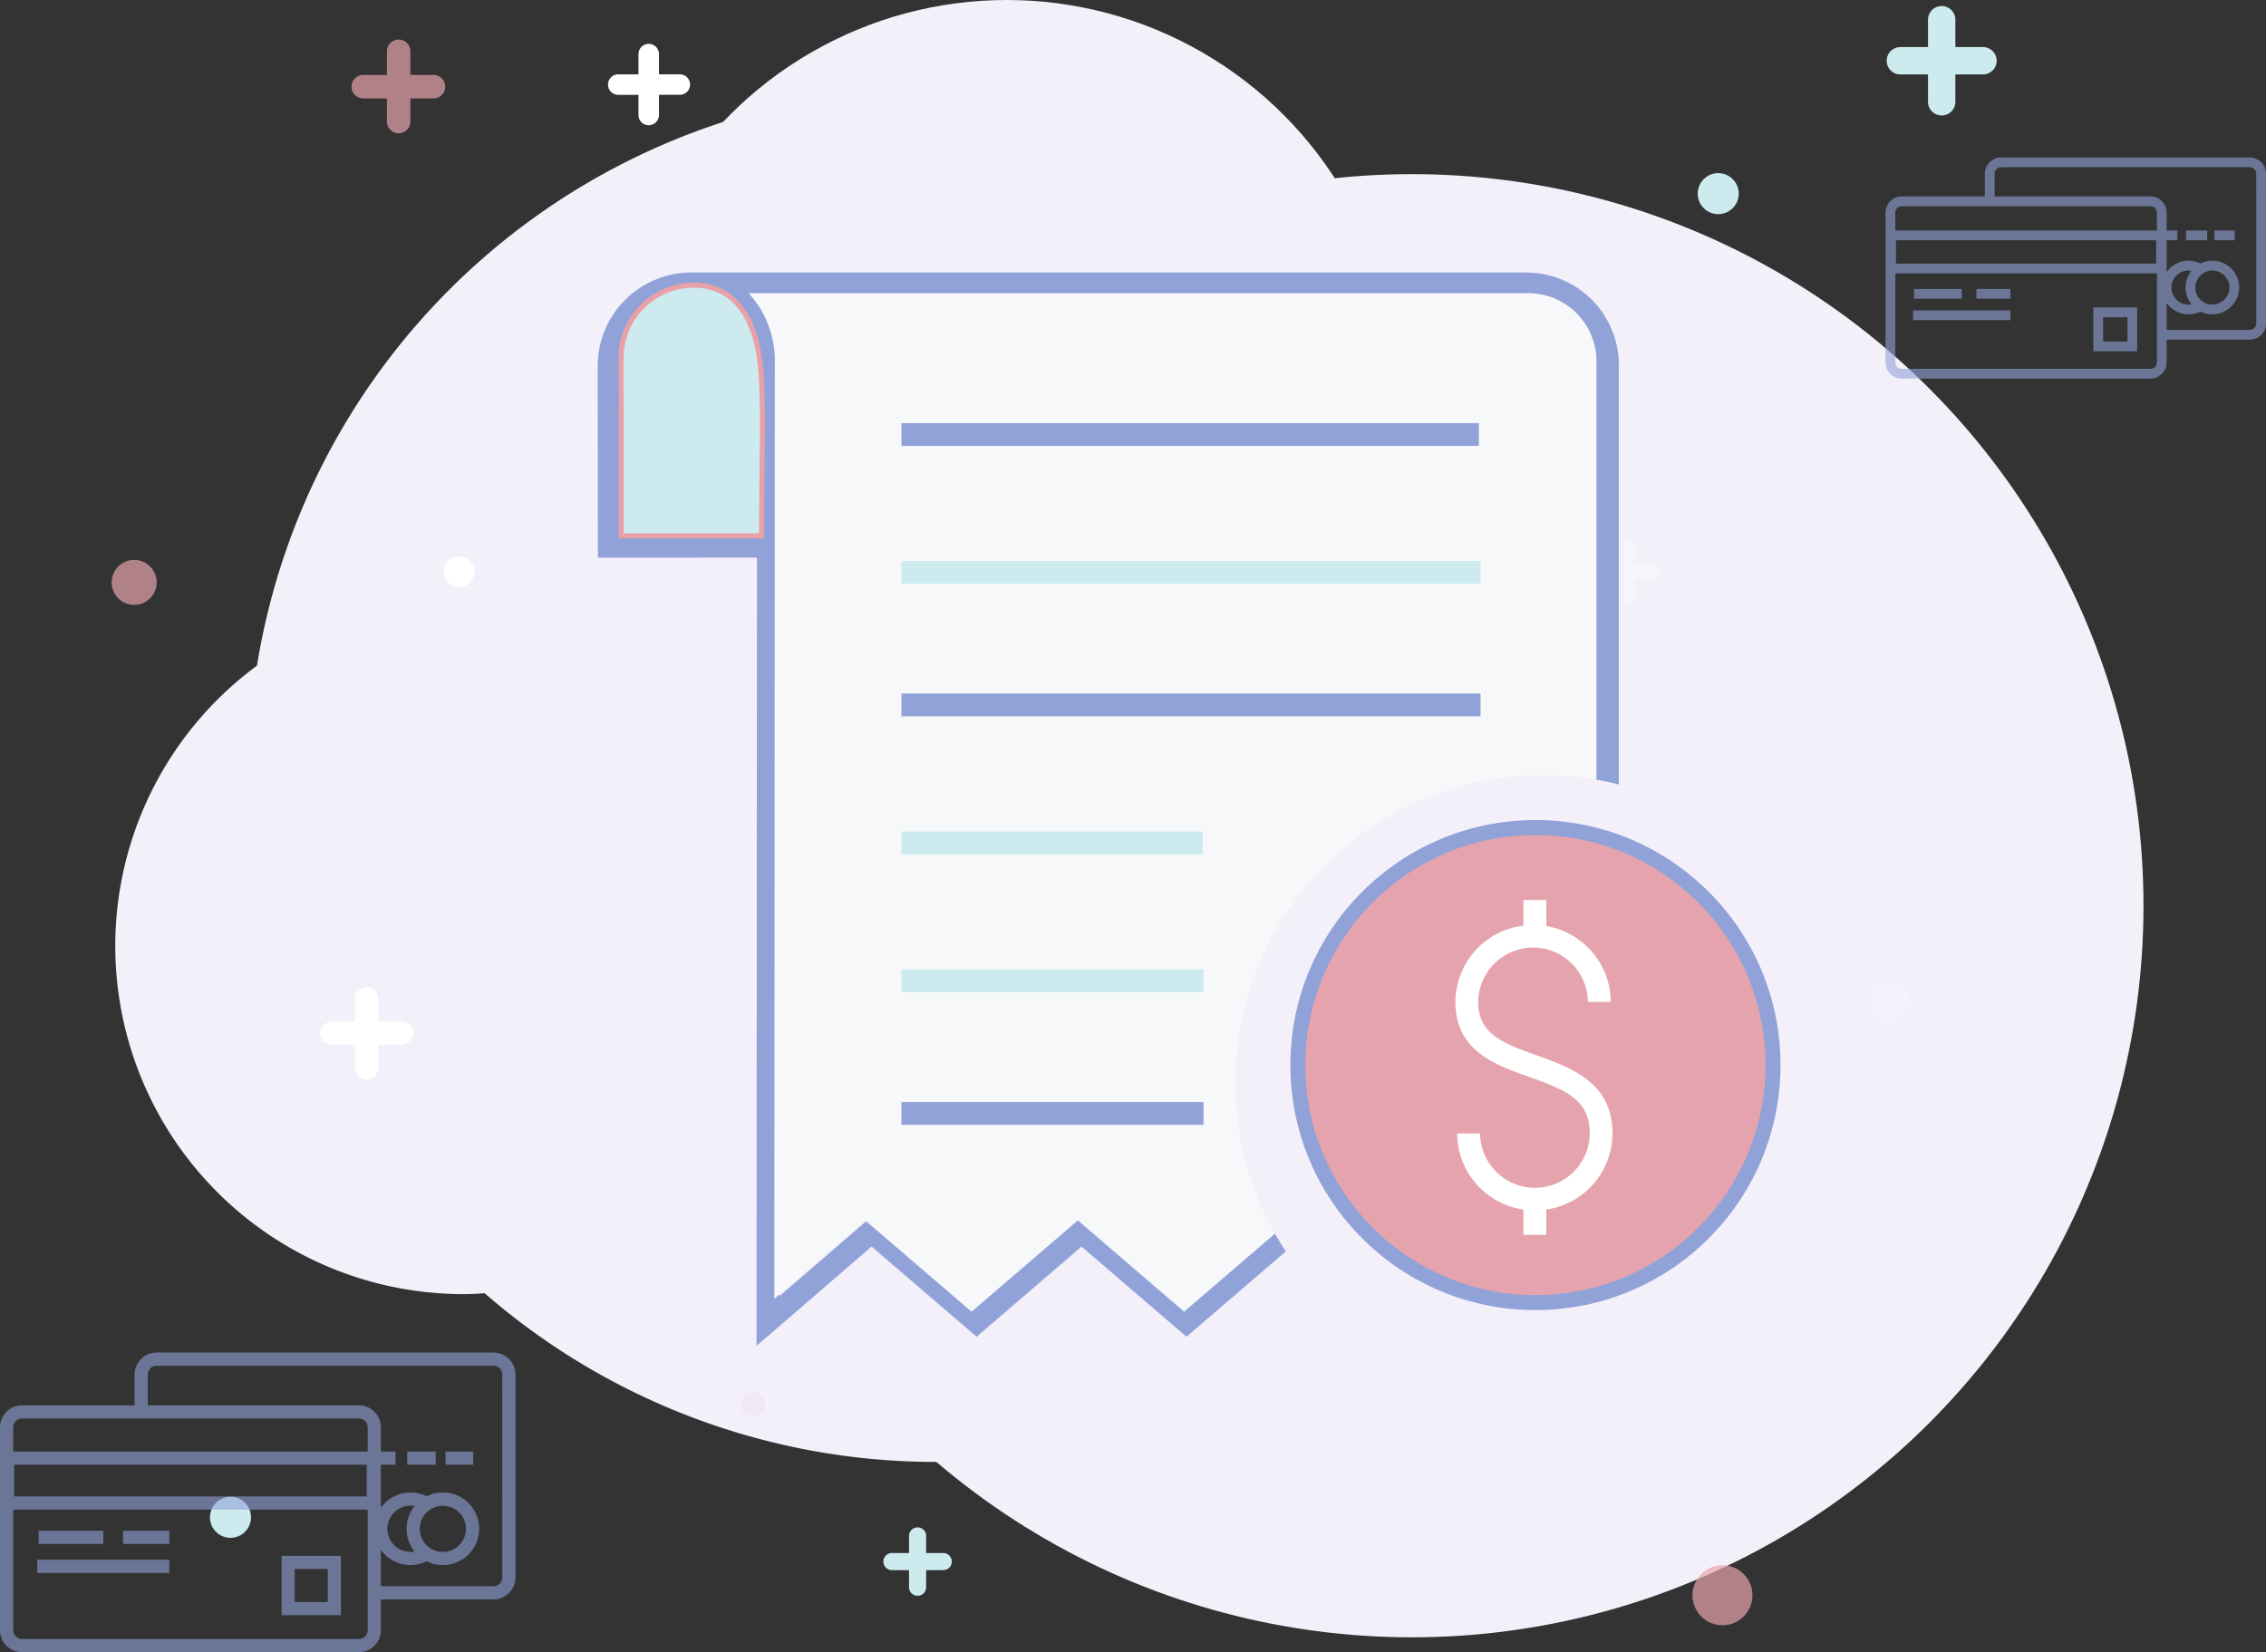 <?xml version="1.0" encoding="UTF-8"?> <svg xmlns="http://www.w3.org/2000/svg" width="453.069" height="330.414" viewBox="0 0 453.069 330.414"><rect x="0" y="0" width="453.069" height="330.414" fill="#333333" stroke="none"/><g id="Group_216" data-name="Group 216" transform="translate(-15 -17)"><g id="Group_213" data-name="Group 213"><g id="Group_147" data-name="Group 147" transform="translate(33 17)"><g id="Group_146" data-name="Group 146" transform="translate(0 12.582)"><path id="Shape" d="M274.124,103.794A55.617,55.617,0,0,0,237.3,51.4V238.362A136.39,136.39,0,0,0,259.172,164.1a139.394,139.394,0,0,0-1.483-20.513h0A56.866,56.866,0,0,0,274.124,103.794Z" transform="translate(38.875 35.472)" fill="#f4f0fa"></path><path id="Shape-2" data-name="Shape" d="M257.15,233.3H145.69a13.105,13.105,0,0,1-13.1-13.1V0A137.361,137.361,0,0,0,25.456,119.369,69.626,69.626,0,0,0,69.57,242.816a55.482,55.482,0,0,0,7.909-.494A137.377,137.377,0,0,0,257.15,233.3Z" transform="translate(14.208 0) rotate(3)" fill="#f4f0fa"></path><ellipse id="Ellipse_50" data-name="Ellipse 50" cx="146.307" cy="146.307" rx="146.307" ry="146.307" transform="translate(117.961 22.244)" fill="#f4f0fa"></ellipse></g><ellipse id="Ellipse_51" data-name="Ellipse 51" cx="78.164" cy="78.164" rx="78.164" ry="78.164" transform="translate(105.135 0)" fill="#f4f0fa"></ellipse></g><circle id="Ellipse_47" data-name="Ellipse 47" cx="2.42" cy="2.42" r="2.42" transform="translate(163.139 295.42)" fill="#763cbe" opacity="0.05"></circle><g id="Group_128" data-name="Group 128" transform="translate(79.081 25.709)"><ellipse id="Ellipse_20" data-name="Ellipse 20" cx="3.076" cy="3.076" rx="3.076" ry="3.076" transform="translate(24.611 102.547)" fill="#fff"></ellipse><g id="Group_100" data-name="Group 100" transform="translate(-0.001 188.686)"><path id="Union_1" data-name="Union 1" d="M6.923,16.151V11.537H2.308a2.308,2.308,0,1,1,0-4.615H6.923V2.308a2.307,2.307,0,1,1,4.614,0V6.922h4.615a2.308,2.308,0,1,1,0,4.615H11.537v4.614a2.307,2.307,0,1,1-4.614,0Z" transform="translate(18.46 18.459) rotate(180)" fill="#fff"></path></g><g id="Group_95" data-name="Group 95" transform="translate(57.427 0.001)"><path id="Union_1-2" data-name="Union 1" d="M6.152,14.357v-4.1H2.05a2.051,2.051,0,0,1,0-4.1h4.1V2.05a2.051,2.051,0,0,1,4.1,0v4.1h4.1a2.051,2.051,0,1,1,0,4.1h-4.1v4.1a2.051,2.051,0,0,1-4.1,0Z" fill="#fff"></path></g><g id="Group_103" data-name="Group 103" transform="matrix(-0.017, 1, -1, -0.017, 267.939, 99.11)" opacity="0.269"><path id="Union_1-3" data-name="Union 1" d="M4.9,11.435V8.168H1.634a1.634,1.634,0,1,1,0-3.268H4.9V1.634a1.633,1.633,0,1,1,3.267,0V4.9h3.268a1.634,1.634,0,0,1,0,3.268H8.168v3.267a1.633,1.633,0,1,1-3.267,0Z" transform="translate(0 0)" fill="#fff"></path></g><ellipse id="Ellipse_31" data-name="Ellipse 31" cx="3.996" cy="3.996" rx="3.996" ry="3.996" transform="matrix(-0.105, 0.995, -0.995, -0.105, 318.079, 188.029)" fill="#fff" opacity="0.162"></ellipse></g><g id="Group_160" data-name="Group 160"><g id="Group_96" data-name="Group 96" transform="translate(392.285 18.208)"><path id="Union_1-4" data-name="Union 1" d="M8.206,19.151V13.679H2.735a2.736,2.736,0,1,1,0-5.471H8.206V2.736a2.735,2.735,0,1,1,5.47,0V8.208h5.471a2.736,2.736,0,1,1,0,5.471H13.676v5.472a2.735,2.735,0,1,1-5.47,0Z" transform="translate(0 0)" fill="#cdebef"></path></g><ellipse id="Ellipse_21" data-name="Ellipse 21" cx="4.103" cy="4.103" rx="4.103" ry="4.103" transform="translate(354.443 51.624)" fill="#cdebef"></ellipse><g id="Group_97" data-name="Group 97" transform="translate(191.626 322.454)"><path id="Union_1-5" data-name="Union 1" d="M5.13,11.968V8.549H1.71a1.71,1.71,0,0,1,0-3.42H5.13V1.71a1.71,1.71,0,1,1,3.42,0V5.129h3.419a1.71,1.71,0,1,1,0,3.42H8.55v3.419a1.71,1.71,0,1,1-3.42,0Z" transform="translate(0 0)" fill="#cdebef"></path></g><ellipse id="Ellipse_26" data-name="Ellipse 26" cx="4.103" cy="4.103" rx="4.103" ry="4.103" transform="translate(56.981 316.339)" fill="#cdebef"></ellipse></g><g id="Group_161" data-name="Group 161" opacity="0.7"><g id="Group_98" data-name="Group 98" transform="translate(104.083 43.71) rotate(180)" opacity="0.998"><path id="Union_1-6" data-name="Union 1" d="M7.03,16.4V11.717H2.344a2.344,2.344,0,1,1,0-4.687H7.03V2.344a2.344,2.344,0,1,1,4.687,0V7.03H16.4a2.344,2.344,0,0,1,0,4.687H11.717V16.4a2.344,2.344,0,0,1-4.687,0Z" transform="translate(18.748 18.748) rotate(180)" fill="#e5a4ad"></path></g><circle id="Ellipse_23" data-name="Ellipse 23" cx="4.501" cy="4.501" r="4.501" transform="translate(46.329 137.974) rotate(180)" fill="#e5a4ad" opacity="0.998"></circle><circle id="Ellipse_25" data-name="Ellipse 25" cx="6.001" cy="6.001" r="6.001" transform="translate(365.394 342.031) rotate(180)" fill="#e5a4ad" opacity="0.998"></circle></g></g><path id="Path_711" data-name="Path 711" d="M196.373,7.8H29.4a19.223,19.223,0,0,0-19.183,19.2l.04,38.833,31.808-.01-.09,158.238,23.511-20.3L86.478,221.79l20.984-18.019,20.984,18.019,20.964-18.019,20.974,18.019,20.974-18.029L215.385,224.3l.01-197.479A19.027,19.027,0,0,0,196.371,7.805ZM42.074,60.28l-26.266.01-.04-33.28A13.656,13.656,0,0,1,29.41,13.369c7.233,0,12.686,5.88,12.686,13.671Zm167.76,151.96-18.476-15.79-20.964,18.019L149.42,196.44l-20.964,18.029L107.472,196.44,86.488,214.469l-21-18.029L47.556,211.922l.1-184.884a19.761,19.761,0,0,0-5.164-13.671H196.382a13.482,13.482,0,0,1,13.472,13.472Z" transform="translate(123.785 63.195)" fill="#91a2d8" stroke="#f4f0fa" stroke-width="1"></path><g id="np_bill_821695_000000" transform="translate(121.785 62.195)"><path id="Path_704" data-name="Path 704" d="M85.557,87.238C76.6,84.064,71.116,81.716,71.116,74.047a13.52,13.52,0,0,1,27.038,0h5.633a19.062,19.062,0,0,0-15.882-18.7V48.933H82.272v6.319A19.034,19.034,0,0,0,65.493,74.047c0,12.033,9.664,15.469,18.2,18.5,9.251,3.285,14.915,5.714,14.915,13.947a13.52,13.52,0,0,1-27.038,0H65.926a19.053,19.053,0,0,0,16.336,18.754v6.238h5.633v-6.238A19.053,19.053,0,0,0,104.221,106.5c.01-12.617-10.34-16.3-18.664-19.258Z" transform="translate(87.332 64.978)" fill="#f7f8f9"></path><path id="Path_705" data-name="Path 705" d="M34.059,19.629h117.97v5.633H34.059Z" transform="translate(37.671 18.681)" fill="#f7f8f9"></path><path id="Path_706" data-name="Path 706" d="M34.059,30.453H152.351v5.633H34.059Z" transform="translate(37.671 35.781)" fill="#f7f8f9"></path><path id="Path_707" data-name="Path 707" d="M34.059,40.859H152.351v5.633H34.059Z" transform="translate(37.671 52.221)" fill="#f7f8f9"></path><path id="Path_708" data-name="Path 708" d="M34.059,51.7H96.087v5.633H34.059Z" transform="translate(37.671 69.341)" fill="#f7f8f9"></path><path id="Path_709" data-name="Path 709" d="M34.059,62.523H96.247v5.633H34.059Z" transform="translate(37.671 86.448)" fill="#f7f8f9"></path><path id="Path_710" data-name="Path 710" d="M34.059,72.93H96.247v5.633H34.059Z" transform="translate(37.671 102.889)" fill="#f7f8f9"></path><path id="Path_711-2" data-name="Path 711" d="M212.4,214.87l-18.714-15.993-21.234,18.251-21.244-18.261-21.234,18.261-21.254-18.261L87.47,217.127,66.2,198.867l-18.16,15.681.1-187.262a20.016,20.016,0,0,0-5.23-13.847h155.87a13.655,13.655,0,0,1,13.645,13.645Z" transform="translate(0 0)" fill="#f7f8f9"></path></g><g id="Group_214" data-name="Group 214"><path id="Path_705-2" data-name="Path 705" d="M34.059,19.629H150.53v5.562H34.059Z" transform="translate(160.674 81.489)" fill="#91a2d8" stroke="#f7f8f9" stroke-width="1"></path><path id="Path_706-2" data-name="Path 706" d="M34.059,30.453h116.79v5.562H34.059Z" transform="translate(160.674 98.234)" fill="#cdebef" stroke="#f7f8f9" stroke-width="1"></path><path id="Path_707-2" data-name="Path 707" d="M34.059,40.859h116.79v5.562H34.059Z" transform="translate(160.674 114.333)" fill="#91a2d8" stroke="#f7f8f9" stroke-width="1"></path><path id="Path_708-2" data-name="Path 708" d="M34.059,51.7H95.3v5.562H34.059Z" transform="translate(160.674 131.098)" fill="#cdebef" stroke="#f7f8f9" stroke-width="1"></path><path id="Path_709-2" data-name="Path 709" d="M34.059,62.523h61.4v5.562h-61.4Z" transform="translate(160.674 147.85)" fill="#cdebef" stroke="#f7f8f9" stroke-width="1"></path><path id="Path_710-2" data-name="Path 710" d="M34.059,72.93h61.4v5.562h-61.4Z" transform="translate(160.674 163.951)" fill="#91a2d8" stroke="#f7f8f9" stroke-width="1"></path></g><g id="np_bill_821695_000000-2" data-name="np_bill_821695_000000" transform="translate(123.325 60.591)"><path id="Path_711-3" data-name="Path 711" d="M43.944,63.559l-28.061.011L15.84,28.014A14.59,14.59,0,0,1,30.414,13.44c4.2,0,9.831,1.852,12.354,10.852C44.744,31.335,43.955,43.525,43.944,63.559Z" transform="translate(0 0)" fill="#cdebef" stroke="#e9a0a6" stroke-width="1"></path></g><circle id="Ellipse_68" data-name="Ellipse 68" cx="61.5" cy="61.5" r="61.5" transform="translate(262 172)" fill="#f4f0fa"></circle><g id="Path_712" data-name="Path 712" transform="translate(273 181)" fill="#e5a4ad"><path d="M 49 96.5 C 42.587 96.5 36.366 95.244 30.511 92.768 C 24.855 90.376 19.775 86.95 15.412 82.588 C 11.05 78.225 7.624 73.145 5.232 67.489 C 2.756 61.634 1.5 55.413 1.5 49 C 1.5 42.587 2.756 36.366 5.232 30.511 C 7.624 24.855 11.05 19.775 15.412 15.412 C 19.775 11.05 24.855 7.624 30.511 5.232 C 36.366 2.756 42.587 1.5 49 1.5 C 55.413 1.5 61.634 2.756 67.489 5.232 C 73.145 7.624 78.225 11.05 82.588 15.412 C 86.95 19.775 90.376 24.855 92.768 30.511 C 95.244 36.366 96.5 42.587 96.5 49 C 96.5 55.413 95.244 61.634 92.768 67.489 C 90.376 73.145 86.95 78.225 82.588 82.588 C 78.225 86.95 73.145 90.376 67.489 92.768 C 61.634 95.244 55.413 96.5 49 96.5 Z" stroke="none"></path><path d="M 49 3 C 42.789 3 36.765 4.216 31.096 6.614 C 25.618 8.93 20.699 12.248 16.473 16.473 C 12.248 20.699 8.93 25.618 6.614 31.096 C 4.216 36.765 3 42.789 3 49 C 3 55.211 4.216 61.235 6.614 66.904 C 8.93 72.382 12.248 77.301 16.473 81.527 C 20.699 85.752 25.618 89.07 31.096 91.386 C 36.765 93.784 42.789 95 49 95 C 55.211 95 61.235 93.784 66.904 91.386 C 72.382 89.07 77.301 85.752 81.527 81.527 C 85.752 77.301 89.07 72.382 91.386 66.904 C 93.784 61.235 95 55.211 95 49 C 95 42.789 93.784 36.765 91.386 31.096 C 89.07 25.618 85.752 20.699 81.527 16.473 C 77.301 12.248 72.382 8.93 66.904 6.614 C 61.235 4.216 55.211 3 49 3 M 49 0 C 76.062 0 98 21.938 98 49 C 98 76.062 76.062 98 49 98 C 21.938 98 0 76.062 0 49 C 0 21.938 21.938 0 49 0 Z" stroke="none" fill="#91a2d8"></path></g><g id="Group_215" data-name="Group 215" transform="translate(31.202 21.242)"><path id="Path_704-2" data-name="Path 704" d="M81.765,80C74.5,77.425,70.053,75.521,70.053,69.3a10.965,10.965,0,0,1,21.929,0H96.55A15.46,15.46,0,0,0,83.67,54.131v-5.2H79.1v5.125A15.437,15.437,0,0,0,65.493,69.3c0,9.759,7.838,12.546,14.761,15.006,7.5,2.664,12.1,4.634,12.1,11.311a10.965,10.965,0,0,1-21.929,0H65.844a15.452,15.452,0,0,0,13.249,15.21v5.059h4.569v-5.059A15.452,15.452,0,0,0,96.9,95.618C96.91,85.385,88.516,82.4,81.765,80Z" transform="translate(209.306 126.825)" fill="#fff"></path></g><g id="np_payment_1604542_000000" transform="translate(12.656 265.2)" opacity="0.6"><path id="Path_713" data-name="Path 713" d="M9.48,55.246H22.414v2.64H9.481Z" transform="translate(0.58 2.68)" fill="#91a2d8"></path><path id="Path_714" data-name="Path 714" d="M9.238,60.617h26.4v2.64H9.238Z" transform="translate(0.561 3.117)" fill="#91a2d8"></path><path id="Path_715" data-name="Path 715" d="M25.1,55.246h9.242v2.64H25.1Z" transform="translate(1.851 2.68)" fill="#91a2d8"></path><path id="Path_716" data-name="Path 716" d="M66.284,59.887H54.407V71.764H66.284Zm-2.64,9.238h-6.6v-6.6h6.6Z" transform="translate(4.234 3.057)" fill="#91a2d8"></path><path id="Path_717" data-name="Path 717" d="M101,22.293H33.656A4.411,4.411,0,0,0,29.251,26.7v6.146l-22.5,0a4.411,4.411,0,0,0-4.406,4.406V77.808a4.411,4.411,0,0,0,4.406,4.406H74.1a4.411,4.411,0,0,0,4.406-4.406V71.662h22.5a4.411,4.411,0,0,0,4.406-4.406V26.7A4.412,4.412,0,0,0,101,22.293ZM75.866,77.808A1.768,1.768,0,0,1,74.1,79.574H6.75a1.768,1.768,0,0,1-1.766-1.766l0-24.106H75.866ZM5.178,51.063V44.727h70.49v6.336Zm70.688-8.976H4.979V37.255a1.768,1.768,0,0,1,1.766-1.766H74.1a1.768,1.768,0,0,1,1.766,1.766v4.832Zm26.907,25.166a1.768,1.768,0,0,1-1.766,1.766H78.5V61.728a7.244,7.244,0,0,0,9.149,2.306,7.262,7.262,0,1,0,0-13,7.244,7.244,0,0,0-9.149,2.306l0-8.613h2.915v-2.64H78.5V37.254A4.411,4.411,0,0,0,74.1,32.849H31.887V26.7a1.768,1.768,0,0,1,1.766-1.766H101a1.768,1.768,0,0,1,1.766,1.766Zm-17.538-5.17a4.71,4.71,0,0,1-.811.076,4.621,4.621,0,0,1,0-9.242,4.719,4.719,0,0,1,.815.072,7.25,7.25,0,0,0,0,9.094Zm1.039-4.545a4.615,4.615,0,1,1,1.947,3.776,4.616,4.616,0,0,1-1.947-3.776Z" transform="translate(0 0)" fill="#91a2d8"></path><path id="Path_718" data-name="Path 718" d="M85.453,40.6h-.735v2.64h.735c1.453,0,3.793,0,4.811,0l0-2.64C89.242,40.6,86.906,40.6,85.453,40.6Z" transform="translate(6.699 1.489)" fill="#91a2d8"></path><path id="Path_719" data-name="Path 719" d="M77.637,43.238c1.462,0,4.249,0,5.711,0V40.6c-1.457,0-4.249,0-5.706,0Z" transform="translate(6.124 1.489)" fill="#91a2d8"></path></g><g id="np_payment_1604542_000000-2" data-name="np_payment_1604542_000000" transform="translate(389.656 26.2)" opacity="0.6"><path id="Path_713-2" data-name="Path 713" d="M9.48,55.246h9.546v1.948H9.48Z" transform="translate(-1.441 -6.654)" fill="#91a2d8"></path><path id="Path_714-2" data-name="Path 714" d="M9.238,60.617H28.722v1.948H9.238Z" transform="translate(-1.392 -7.739)" fill="#91a2d8"></path><path id="Path_715-2" data-name="Path 715" d="M25.1,55.246h6.821v1.948H25.1Z" transform="translate(-4.596 -6.654)" fill="#91a2d8"></path><path id="Path_716-2" data-name="Path 716" d="M63.173,59.887H54.407v8.766h8.766ZM61.225,66.7H56.355V61.835h4.869Z" transform="translate(-10.514 -7.592)" fill="#91a2d8"></path><path id="Path_717-2" data-name="Path 717" d="M75.158,22.293h-49.7A3.256,3.256,0,0,0,22.2,25.544V30.08l-16.607,0a3.256,3.256,0,0,0-3.251,3.251V63.265A3.256,3.256,0,0,0,5.6,66.517H55.3a3.256,3.256,0,0,0,3.251-3.251V58.73H75.161a3.256,3.256,0,0,0,3.251-3.251V25.544a3.256,3.256,0,0,0-3.255-3.251ZM56.606,63.265a1.3,1.3,0,0,1-1.3,1.3H5.6a1.3,1.3,0,0,1-1.3-1.3l0-17.791H56.606ZM4.436,43.526V38.85H56.46v4.676ZM56.606,36.9H4.289V33.335a1.3,1.3,0,0,1,1.3-1.3H55.3a1.3,1.3,0,0,1,1.3,1.3V36.9ZM76.464,55.475a1.3,1.3,0,0,1-1.3,1.3H58.552V51.4A5.347,5.347,0,0,0,65.3,53.1a5.36,5.36,0,1,0,0-9.6,5.347,5.347,0,0,0-6.752,1.7l0-6.356H60.7V36.9H58.552V33.335A3.256,3.256,0,0,0,55.3,30.083H24.148V25.548a1.3,1.3,0,0,1,1.3-1.3H75.158a1.3,1.3,0,0,1,1.3,1.3ZM63.52,51.659a3.476,3.476,0,0,1-.6.056,3.41,3.41,0,0,1,0-6.821,3.482,3.482,0,0,1,.6.053,5.351,5.351,0,0,0,0,6.712Zm.767-3.354a3.406,3.406,0,1,1,1.437,2.787A3.407,3.407,0,0,1,64.287,48.3Z" transform="translate(0 0)" fill="#91a2d8"></path><path id="Path_718-2" data-name="Path 718" d="M85.261,40.6h-.542V42.55h.542c1.072,0,2.8,0,3.551,0l0-1.948Z" transform="translate(-16.635 -3.697)" fill="#91a2d8"></path><path id="Path_719-2" data-name="Path 719" d="M77.637,42.546l4.215,0V40.6c-1.076,0-3.136,0-4.212,0Z" transform="translate(-15.205 -3.696)" fill="#91a2d8"></path></g></g></svg> 